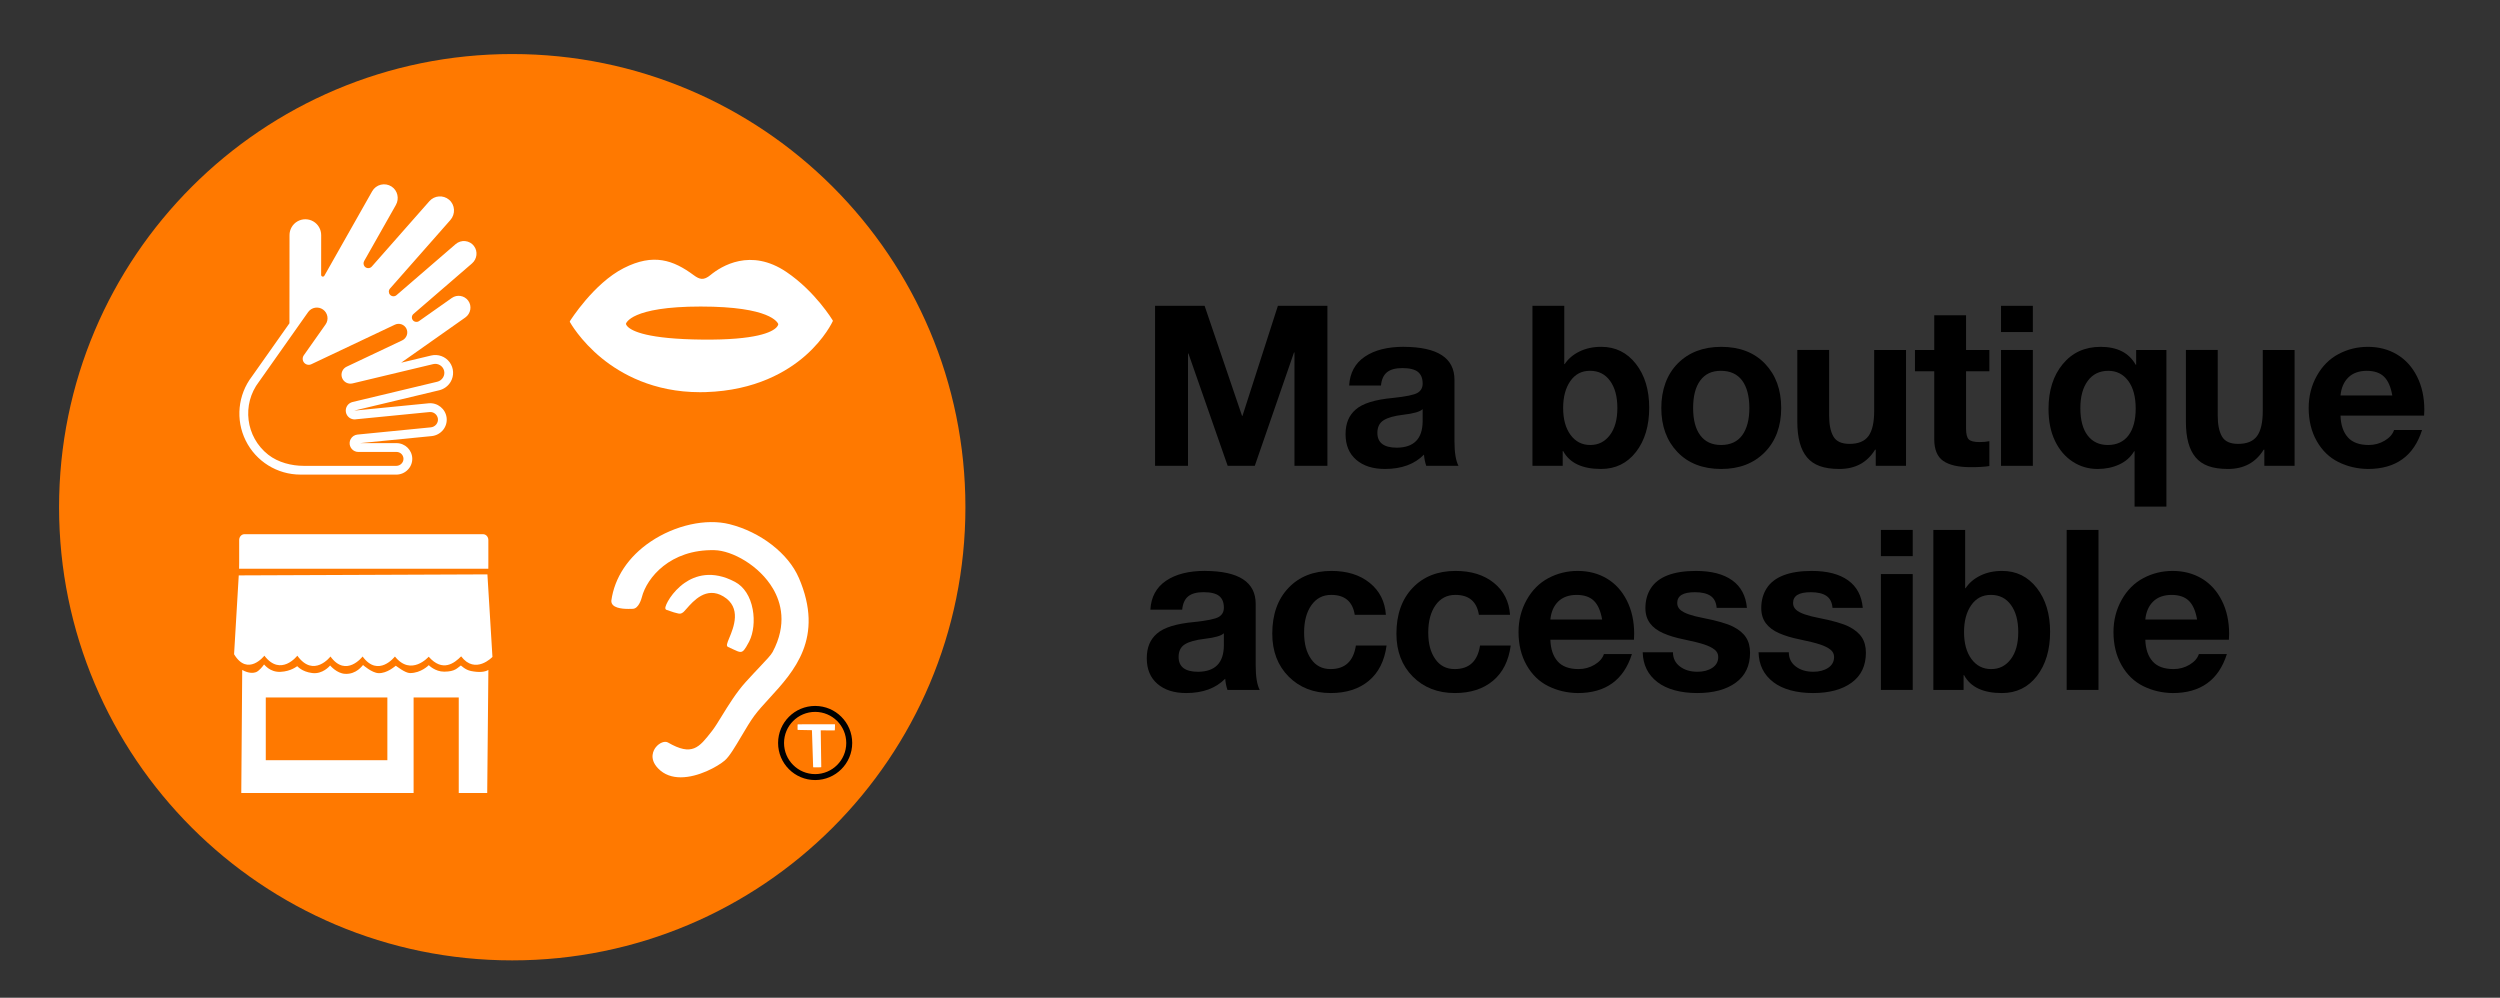 <?xml version="1.0" encoding="UTF-8"?>
<svg xmlns="http://www.w3.org/2000/svg" viewBox="0 0 1992 795">
  <rect x="0" y="0" width="1992" height="795" fill="#333333" stroke="none"/>
  <g>
    <path class="cls-5" stroke-width="0" fill="#ff7900" d="m47.06,404.14c0-199.42,161.66-361.08,361.09-361.08s361.09,161.66,361.09,361.08-161.66,361.09-361.09,361.09S47.06,603.56,47.06,404.14Z"/>
    <path class="cls-6" stroke-width="0" fill="#fff" d="m663.5,255.25c-.14-.23-13.88-23-36.89-38.55-28.54-19.27-51.82-4.7-60.51,2.46-5.41,4.46-8.6,3.59-13.31.12-16.35-12.09-32.1-17.68-55.8-5.65-23.93,12.14-42.67,41.93-42.86,42.23-.14.23-.15.52-.02.76.08.15,8.1,14.73,25.36,28.81,15.32,12.5,41.17,27.07,78.34,27.07,1.46,0,2.94-.02,4.44-.07,39.77-1.22,65.18-16.5,79.5-29.09,15.53-13.67,21.73-27.26,21.79-27.4.1-.23.09-.49-.04-.7Zm-43.35,2.96c-.02.29-.18,1.3-1.44,2.63-3.63,3.82-16.14,10.18-59.02,9.75-43.51-.42-56.03-6.69-59.62-10.38-1.26-1.3-1.31-2.21-1.32-2.21.08-.33,3.74-13.75,59.55-13.75s61.31,12.82,61.84,13.96Z"/>
    <path class="cls-6" stroke-width="0" fill="#fff" d="m194.78,425.65h190.14c2.32,0,4.2,2.08,4.2,4.65v18.23l-.03,4.64h-4.16s-147.13.01-147.13.01h-43.02l-4.26-.02.06-4.64v-18.23c0-2.57,1.88-4.65,4.2-4.65Z"/>
    <g>
      <path class="cls-6" stroke-width="0" fill="#fff" d="m375.31,534.67c-4.71-.93-7.98-4.49-8.09-4.42-2.87,1.91-4.37,4.89-13.27,4.93-7.3.04-12.3-5.18-12.3-5.18,0,0-6.14,6.36-15.01,6.3-3.87-.02-10.74-5.58-11.27-5.84-.74.42-6.9,6.14-13.76,5.9-5.24-.18-12.24-6.38-12.34-6.48-.46.27-5.18,7.63-14.48,7.02-6.4-.42-11.3-6.2-11.76-6.63-.41.5-5.95,7.06-14.25,6.01-8.3-1.05-11.67-5.33-11.97-5.48-.06-.03-4.91,4.16-13.36,4.53-8.45.36-12.6-5.65-13.06-5.89-.78,1.19-3.93,5.21-6.44,6.15-1.8.67-5.69,1.2-10.96-1.79l-.75,98.08h137.31v-76.15h35.97v76.15h22.68l.93-98.09c-2.87,1.75-7.51,2.13-13.82.88Zm-66.66,71.06h-96.88v-50.01h96.88v50.01Z"/>
      <path class="cls-6" stroke-width="0" fill="#fff" d="m190.24,458.47l198.13-.81,4.01,65.77s-13.67,14.44-24.94-.46c-5.28,5.33-14.71,12.95-25.86.29,0,0-13.98,16.01-26.9-.16,0,0-13.2,17.15-25.76,0,0,0-13.13,17.15-25.6,0,0,0-13.37,17.43-26.41-.65,0,0-13.21,17.11-26.25,0,0,0-13.22,16.97-24.14-1.14l3.72-62.84Z"/>
    </g>
    <g>
      <path class="cls-5" stroke-width="0" fill="#ff7900" d="m531.42,484.84c-2-.71,17.09-39.65,53.72-20.16,15.11,8.04,17.27,33.01,10.89,45.76-5.76,10.65-4.25,8.88-15.34,4.06-2.92-1.27,17.59-27.53-3.74-40.29-18.01-10.78-30.79,11.65-33.72,13.03-1.27.6-.6,1.6-11.81-2.39Z"/>
      <path class="cls-5" stroke-width="0" fill="#ff7900" d="m504.19,483.95c3.22-.09,5.37-5.49,6.09-8.32,3.94-15.55,22.54-39.21,59.02-38.41,23.77.52,73.04,34.72,47.32,82.86-2.09,3.92-9.67,10.97-21.56,24.08-11.7,12.91-20.82,31.26-26.73,38.84-10.24,13.13-16.31,21.42-36.69,9.62-4.29-2.48-17.02,7.74-6.52,18.78,14.63,15.39,43.35.67,51.57-6.29,6.11-5.18,15.67-25.06,23.48-35.6,17.59-23.72,60.31-50.56,35.21-108.76-7.83-18.15-29.3-35.67-54.34-41.97-32.91-8.28-86.76,15.81-92.78,59.91-.32,6.21,13.74,5.31,15.93,5.25Z"/>
    </g>
  </g>
  <g>
    <path class="cls-2" stroke-linejoin="round" stroke="#ff7900" stroke-width=".67" fill="#ff7900" d="m635.84,577.49s21.86-.15,29.17-.05c-.05,4.77-.16,4.23-.16,4.23l-11.22-.05.43,29.44-5.8.05-.98-29.6-11.44-.22v-3.79Z"/>
    <g>
      <path class="cls-6" stroke-width="0" fill="#fff" d="m580.22,515.55c1.72.75,3.17,1.44,4.33,1.99,2.47,1.17,4.11,1.91,5.44,1.91,2.19,0,3.55-1.98,6.4-7.27l.66-1.23c3.33-6.66,4.38-16.38,2.72-25.37-1.9-10.31-6.91-18.1-14.1-21.92-18.27-9.72-31.92-4.94-40.16.79-9.96,6.92-15.72,17.78-15.38,20.32.07.56.41.99.89,1.16h0c10.04,3.57,11.01,3.36,12.42,2.5.08-.05.17-.1.27-.15.77-.36,1.61-1.3,3.29-3.21,5.51-6.29,15.77-18,29.35-9.87,14.83,8.87,8.21,24.77,4.66,33.31-1.68,4.03-2.6,6.26-.79,7.04Z"/>
      <path class="cls-6" stroke-width="0" fill="#fff" d="m636.44,460.3c-8.32-19.29-30.47-36.43-55.11-42.63-18.74-4.72-43.48.77-63.02,13.97-17.61,11.9-28.69,28.56-31.2,47-.07,1.36.38,2.54,1.35,3.52,3.37,3.42,12.36,3.07,15.32,2.96l.45-.02c4.74-.13,6.94-8.26,7.17-9.19,3.93-15.51,22.58-38.33,57.88-37.54,13.98.3,35.8,12.15,46.69,30.76,6.33,10.83,11.41,28.36-.36,50.4-1.27,2.37-4.84,6.15-10.24,11.86-3.05,3.23-6.85,7.24-11.15,11.99-7.5,8.27-13.94,18.75-19.12,27.17-2.97,4.84-5.54,9.01-7.67,11.74l-.4.51c-10.03,12.87-15.56,19.96-34.8,8.82-2.54-1.47-6.91.25-9.73,3.83-1.5,1.9-5.81,8.74,1.8,16.74,4.98,5.23,11.4,7.18,18.11,7.18,14.07,0,29.37-8.57,35.04-13.38,3.7-3.13,8.4-11.08,13.37-19.49,3.47-5.87,7.06-11.94,10.3-16.3,3.26-4.39,7.43-8.94,11.84-13.75,19.69-21.46,44.2-48.17,23.5-96.16Z"/>
    </g>
    <path class="cls-1" fill="none" stroke="#000" stroke-width="4.74" stroke-linejoin="round" d="m622.35,592.02c0-15,12.16-27.16,27.16-27.16s27.16,12.16,27.16,27.16-12.16,27.16-27.16,27.16-27.16-12.16-27.16-27.16Z"/>
    <path class="cls-6" stroke-width="0" fill="#fff" d="m665.01,577.09c-7.23-.1-28.96.05-29.18.05-.19,0-.33.15-.33.34v3.79c0,.18.15.33.33.34l11.12.21.96,29.28c0,.18.16.33.34.33h0l5.8-.05c.09,0,.18-.04.24-.1s.1-.15.1-.24l-.43-29.1,10.79.05s.09.02.13.02c.38-.04.41-.04.46-4.58,0-.19-.15-.34-.33-.34Z"/>
    <path class="cls-3" stroke-width="0" fill-rule="evenodd" fill="#fff" d="m377.7,196.04c-1.69-2.22-4.21-3.64-6.98-3.93-2.77-.29-5.54.58-7.65,2.4l-47.13,40.67c-1.53,1.32-3.82,1.17-5.17-.33h0c-1.25-1.4-1.26-3.51-.02-4.92l48.13-54.63c4.18-4.75,3.77-12.06-1.05-16.15-4.67-3.95-11.64-3.44-15.69,1.15l-45.88,52.08c-.74.85-1.83,1.31-2.96,1.28-1.12-.04-2.18-.57-2.86-1.47-.93-1.24-1.02-2.92-.24-4.26l25.24-44.6c2.86-5.05,1.42-11.54-3.44-14.7-2.53-1.64-5.62-2.17-8.54-1.46-2.93.71-5.43,2.61-6.91,5.23l-38.1,67.32c-.31.54-.94.81-1.54.65-.6-.16-1.02-.7-1.02-1.33l.03-31.35h0c0-.1,0-.2,0-.3.02-4.52-2.37-8.71-6.28-10.98-3.91-2.27-8.73-2.27-12.65-.01-3.91,2.26-6.32,6.45-6.3,10.97,0,.1,0,.2,0,.3h0l-.06,69.92-29.85,42.31c-11.27,14.7-13.22,34.53-5.01,51.14,8.2,16.61,25.12,27.13,43.65,27.12.95,0,1.81.01,2.74.02h73.74c3.41-.04,6.67-1.44,9.04-3.9,2.35-2.37,3.63-5.6,3.56-8.94-.17-6.79-5.71-12.22-12.51-12.25h-29.08s57.05-5.61,57.05-5.61c3.57-.36,6.85-2.14,9.11-4.93,2.21-2.72,3.22-6.22,2.8-9.7-.87-7.07-7.21-12.17-14.31-11.51l-59.05,5.81-.02-.02s0-.03.02-.03l67.48-16.14c3.78-.91,7.03-3.3,9.04-6.63,2.93-4.9,2.63-11.08-.74-15.67-3.38-4.6-9.19-6.72-14.74-5.39l-23.89,5.72,51.1-36.01c4.35-3.07,5.46-9.14,2.31-13.42-3.05-4.14-8.85-5.09-13.06-2.13l-26.13,18.42c-1.49,1.05-3.54.82-4.76-.54h0c-.65-.72-.98-1.67-.92-2.64.06-.97.51-1.87,1.24-2.5l46.65-40.26c4.06-3.5,4.83-9.6,1.58-13.87Zm-94.48,138.09l59.04-5.81c3.3-.31,6.26,2.07,6.67,5.36.19,1.61-.28,3.22-1.31,4.48-1.07,1.34-2.63,2.18-4.34,2.35l-58.44,5.76c-2.26.22-4.27,1.53-5.37,3.51-.48.83-.77,1.76-.86,2.72-.19,1.95.46,3.89,1.77,5.33,1.32,1.45,3.18,2.28,5.14,2.28h30.47c2.99,0,5.43,2.4,5.5,5.38.03,1.46-.54,2.86-1.56,3.9-1.04,1.12-2.5,1.77-4.03,1.79h-73.46c-.07,0-.49,0-.56,0-9.31,0-20.14-2.57-28.2-8.9-17.95-14.12-21.2-40.05-7.3-58.16.03-.04.06-.07.09-.11l38.78-54.97c.06-.08.12-.16.18-.24l.11-.17c2.73-3.8,8.01-4.69,11.83-2,3.82,2.7,4.76,7.97,2.09,11.82l-.12.16c-.06.08-.12.17-.18.26l-17.09,24.23c-1.26,1.78-1.16,4.2.25,5.87,1.41,1.67,3.76,2.19,5.74,1.25l66.63-31.54c3.4-1.59,7.44-.19,9.13,3.16.81,1.64.93,3.54.32,5.27-.62,1.82-1.96,3.3-3.7,4.12l-44.26,20.95c-3.29,1.56-4.86,5.34-3.66,8.77s4.81,5.39,8.35,4.55l64.33-15.39c3.81-.89,7.64,1.41,8.65,5.19.48,1.85.19,3.82-.81,5.45-1.03,1.72-2.71,2.96-4.66,3.42l-67.48,16.15c-3.6.86-5.91,4.36-5.3,8,.61,3.65,3.94,6.19,7.62,5.83h0Z"/>
  </g>
  <g>
    <path class="cls-4" stroke-width="0" fill="currentColor" d="m959.83,243.68l29.82,87.67h.36l28.21-87.67h39.46v127.49h-26.25v-90.35h-.36l-31.25,90.35h-21.61l-31.25-89.46h-.36v89.46h-26.25v-127.49h39.46Z"/>
    <path class="cls-4" stroke-width="0" fill="currentColor" d="m1118.57,276.36c26.9.12,40.35,8.87,40.35,26.25v48.92c0,9.05,1.07,15.6,3.21,19.64h-25.71c-.95-2.86-1.55-5.83-1.79-8.93-7.5,7.62-17.86,11.43-31.07,11.43-9.64,0-17.29-2.44-22.94-7.32-5.66-4.88-8.48-11.66-8.48-20.36s2.68-15,8.04-19.64c5.47-4.88,15.41-7.97,29.82-9.29,10.24-1.07,16.72-2.41,19.46-4.02,2.74-1.61,4.11-4.08,4.11-7.41,0-4.17-1.25-7.26-3.75-9.29-2.5-2.02-6.67-3.04-12.5-3.04-5.36,0-9.4,1.1-12.14,3.3-2.74,2.2-4.35,5.74-4.82,10.62h-25.36c.59-10.12,4.76-17.79,12.5-23.03,7.74-5.24,18.09-7.86,31.07-7.86Zm-21.07,68.57c0,7.86,5.18,11.78,15.53,11.78,13.57-.12,20.41-7.08,20.53-20.89v-9.82c-2.03,2.03-7.14,3.51-15.36,4.46-7.14.83-12.38,2.29-15.71,4.38-3.33,2.08-5,5.45-5,10.09Z"/>
    <path class="cls-4" stroke-width="0" fill="currentColor" d="m1246.41,243.68v46.42h.36c2.74-4.17,6.63-7.5,11.7-10,5.06-2.5,10.86-3.75,17.41-3.75,11.31,0,20.5,4.53,27.59,13.57,7.08,9.05,10.62,20.71,10.62,35s-3.51,26.13-10.54,35.18c-7.03,9.05-16.31,13.57-27.85,13.57-15,0-25.06-4.76-30.18-14.28h-.36v11.78h-24.1v-127.49h25.35Zm-.89,81.42c0,8.93,1.96,16.07,5.89,21.43,3.93,5.36,9.17,8.04,15.71,8.04s11.63-2.62,15.62-7.86c3.99-5.24,5.98-12.44,5.98-21.61s-1.94-16.25-5.8-21.61c-3.87-5.36-9.2-8.04-15.98-8.04s-11.9,2.74-15.71,8.21c-3.81,5.48-5.71,12.62-5.71,21.43Z"/>
    <path class="cls-4" stroke-width="0" fill="currentColor" d="m1371.4,276.36c14.76,0,26.43,4.49,35,13.48,8.57,8.99,12.86,20.74,12.86,35.27s-4.37,26.4-13.12,35.27c-8.75,8.87-20.33,13.3-34.73,13.3s-26.25-4.49-34.82-13.48c-8.57-8.99-12.86-20.68-12.86-35.09s4.38-26.72,13.12-35.53c8.75-8.81,20.27-13.21,34.55-13.21Zm-22.32,48.75c0,9.4,1.9,16.67,5.71,21.78,3.81,5.12,9.34,7.68,16.61,7.68s13.12-2.62,16.87-7.86c3.75-5.24,5.62-12.44,5.62-21.61s-1.94-16.84-5.8-21.96c-3.87-5.12-9.49-7.68-16.87-7.68s-12.62,2.56-16.43,7.68c-3.81,5.12-5.71,12.44-5.71,21.96Z"/>
    <path class="cls-4" stroke-width="0" fill="currentColor" d="m1457.46,278.86v52.32c0,7.14,1.13,12.68,3.39,16.61,2.26,3.93,6.55,5.89,12.86,5.89,7.02,0,12.05-2.08,15.09-6.25,3.04-4.17,4.55-10.83,4.55-20v-48.57h25.36v92.31h-24.11v-12.86h-.54c-6.31,10.24-15.77,15.36-28.39,15.36s-20.62-3.06-25.8-9.2c-5.18-6.13-7.77-15.56-7.77-28.3v-57.32h25.35Z"/>
    <path class="cls-4" stroke-width="0" fill="currentColor" d="m1566.56,251.18v27.68h18.57v16.96h-18.57v45.71c0,4.29.71,7.14,2.14,8.57,1.43,1.43,4.29,2.14,8.57,2.14,3.09,0,5.71-.24,7.86-.71v19.82c-3.57.59-8.57.89-15,.89-9.76,0-17.02-1.67-21.78-5-4.76-3.33-7.14-9.11-7.14-17.32v-54.1h-15.36v-16.96h15.36v-27.68h25.35Z"/>
    <path class="cls-4" stroke-width="0" fill="currentColor" d="m1619.77,243.68v20.89h-25.36v-20.89h25.36Zm0,35.18v92.31h-25.36v-92.31h25.36Z"/>
    <path class="cls-4" stroke-width="0" fill="currentColor" d="m1673.69,276.36c13.33,0,22.68,4.76,28.03,14.28h.36v-11.78h24.11v124.81h-25.36v-44.1h-.36c-2.74,4.64-6.7,8.16-11.87,10.54-5.18,2.38-10.92,3.57-17.23,3.57-7.26,0-13.87-1.94-19.82-5.8-5.95-3.87-10.66-9.37-14.11-16.52-3.45-7.14-5.18-15.65-5.18-25.53,0-14.64,3.78-26.54,11.34-35.71,7.56-9.17,17.59-13.75,30.09-13.75Zm-16.07,48.75c0,9.52,1.93,16.81,5.8,21.87,3.87,5.06,9.25,7.59,16.16,7.59s12.62-2.56,16.43-7.68c3.81-5.12,5.71-12.26,5.71-21.43s-2-16.75-5.98-22.05c-3.99-5.3-9.26-7.95-15.8-7.95-7.03,0-12.5,2.68-16.43,8.04-3.93,5.36-5.89,12.56-5.89,21.61Z"/>
    <path class="cls-4" stroke-width="0" fill="currentColor" d="m1767.08,278.86v52.32c0,7.14,1.13,12.68,3.39,16.61,2.26,3.93,6.55,5.89,12.86,5.89,7.02,0,12.05-2.08,15.09-6.25,3.04-4.17,4.55-10.83,4.55-20v-48.57h25.36v92.31h-24.11v-12.86h-.54c-6.31,10.24-15.77,15.36-28.39,15.36s-20.62-3.06-25.8-9.2c-5.18-6.13-7.77-15.56-7.77-28.3v-57.32h25.35Z"/>
    <path class="cls-4" stroke-width="0" fill="currentColor" d="m1886.71,276.36c8.69,0,16.43,2.03,23.21,6.07,6.79,4.05,12.11,9.91,15.98,17.59,3.87,7.68,5.8,16.52,5.8,26.52,0,.95-.06,2.5-.18,4.64h-66.6c.24,7.38,2.17,13.12,5.8,17.23,3.63,4.11,9.2,6.16,16.69,6.16,4.64,0,8.9-1.16,12.77-3.48,3.87-2.32,6.34-5.15,7.41-8.48h22.32c-6.55,20.71-20.95,31.07-43.21,31.07-8.45-.12-16.28-1.96-23.48-5.54-7.2-3.57-12.95-9.13-17.23-16.69-4.29-7.56-6.43-16.34-6.43-26.34,0-9.4,2.17-17.97,6.52-25.71,4.34-7.74,10.12-13.51,17.32-17.32,7.2-3.81,14.97-5.71,23.3-5.71Zm19.46,38.75c-1.19-6.9-3.39-11.9-6.61-15-3.21-3.09-7.8-4.64-13.75-4.64s-11.07,1.76-14.64,5.27c-3.57,3.51-5.66,8.3-6.25,14.37h41.25Z"/>
    <path class="cls-4" stroke-width="0" fill="currentColor" d="m960.18,454.91c26.9.12,40.35,8.87,40.35,26.25v48.92c0,9.05,1.07,15.6,3.21,19.64h-25.71c-.95-2.86-1.55-5.83-1.79-8.93-7.5,7.62-17.86,11.43-31.07,11.43-9.64,0-17.29-2.44-22.94-7.32-5.66-4.88-8.48-11.66-8.48-20.36s2.68-15,8.04-19.64c5.47-4.88,15.41-7.97,29.82-9.29,10.24-1.07,16.72-2.41,19.46-4.02,2.74-1.61,4.11-4.08,4.11-7.41,0-4.17-1.25-7.26-3.75-9.29-2.5-2.02-6.67-3.04-12.5-3.04-5.36,0-9.4,1.1-12.14,3.3-2.74,2.21-4.35,5.75-4.82,10.62h-25.36c.59-10.12,4.76-17.79,12.5-23.03,7.74-5.24,18.09-7.86,31.07-7.86Zm-21.07,68.57c0,7.86,5.18,11.79,15.53,11.79,13.57-.12,20.41-7.08,20.53-20.89v-9.82c-2.03,2.03-7.14,3.51-15.36,4.46-7.14.83-12.38,2.29-15.71,4.37-3.33,2.08-5,5.45-5,10.09Z"/>
    <path class="cls-4" stroke-width="0" fill="currentColor" d="m1060.89,454.91c12.5,0,22.68,3.19,30.53,9.55,7.86,6.37,12.14,14.85,12.86,25.44h-24.82c-1.67-10.59-7.92-15.89-18.75-15.89-6.67,0-11.94,2.74-15.8,8.21-3.87,5.48-5.8,12.74-5.8,21.79s1.84,15.71,5.54,21.07c3.69,5.36,8.87,8.04,15.53,8.04,11.54,0,18.27-6.25,20.18-18.75h24.46c-1.67,12.26-6.4,21.64-14.2,28.12-7.8,6.49-17.89,9.73-30.27,9.73-13.69,0-24.88-4.38-33.57-13.12-8.69-8.75-13.04-20.15-13.04-34.19,0-15.24,4.29-27.38,12.86-36.43,8.57-9.04,20-13.57,34.28-13.57Z"/>
    <path class="cls-4" stroke-width="0" fill="currentColor" d="m1159.81,454.91c12.5,0,22.68,3.19,30.53,9.55,7.86,6.37,12.14,14.85,12.86,25.44h-24.82c-1.67-10.59-7.92-15.89-18.75-15.89-6.67,0-11.94,2.74-15.8,8.21-3.87,5.48-5.8,12.74-5.8,21.79s1.84,15.71,5.54,21.07c3.69,5.36,8.87,8.04,15.53,8.04,11.54,0,18.27-6.25,20.18-18.75h24.46c-1.67,12.26-6.4,21.64-14.2,28.12-7.8,6.49-17.89,9.73-30.27,9.73-13.69,0-24.88-4.38-33.57-13.12-8.69-8.75-13.04-20.15-13.04-34.19,0-15.24,4.29-27.38,12.86-36.43,8.57-9.04,20-13.57,34.28-13.57Z"/>
    <path class="cls-4" stroke-width="0" fill="currentColor" d="m1257.12,454.91c8.69,0,16.43,2.03,23.21,6.07,6.79,4.05,12.11,9.91,15.98,17.59,3.87,7.68,5.8,16.52,5.8,26.52,0,.96-.06,2.5-.18,4.64h-66.6c.24,7.38,2.17,13.12,5.8,17.23,3.63,4.11,9.2,6.16,16.69,6.16,4.64,0,8.9-1.16,12.77-3.48,3.87-2.32,6.34-5.15,7.41-8.48h22.32c-6.55,20.71-20.95,31.07-43.21,31.07-8.45-.12-16.28-1.96-23.48-5.54-7.2-3.57-12.95-9.13-17.23-16.7-4.29-7.56-6.43-16.34-6.43-26.34,0-9.4,2.17-17.97,6.52-25.71,4.34-7.74,10.12-13.51,17.32-17.32,7.2-3.81,14.97-5.71,23.3-5.71Zm19.46,38.75c-1.19-6.9-3.39-11.9-6.61-15-3.21-3.09-7.8-4.64-13.75-4.64s-11.07,1.76-14.64,5.27c-3.57,3.51-5.66,8.3-6.25,14.37h41.25Z"/>
    <path class="cls-4" stroke-width="0" fill="currentColor" d="m1351.22,454.91c12.38,0,22.05,2.5,29.02,7.5,6.96,5,10.86,12.32,11.7,21.96h-24.11c-.36-4.4-1.96-7.59-4.82-9.55-2.86-1.96-7.03-2.95-12.5-2.95-4.76,0-8.3.71-10.62,2.14-2.32,1.43-3.48,3.57-3.48,6.43,0,2.14.77,3.93,2.32,5.36,1.55,1.43,3.9,2.68,7.05,3.75,3.15,1.07,6.63,1.96,10.45,2.68,11.54,2.26,19.7,4.58,24.46,6.96,4.76,2.38,8.24,5.24,10.45,8.57,2.2,3.33,3.3,7.44,3.3,12.32,0,10.36-3.78,18.3-11.34,23.84-7.56,5.54-17.83,8.3-30.8,8.3s-24.14-2.92-31.69-8.75c-7.56-5.83-11.46-13.75-11.7-23.75h24.11c0,4.76,1.84,8.54,5.54,11.34,3.69,2.8,8.33,4.2,13.93,4.2,4.76,0,8.72-1.04,11.87-3.12,3.15-2.08,4.73-4.97,4.73-8.66,0-2.38-.98-4.34-2.95-5.89-1.96-1.55-4.73-2.92-8.3-4.11-3.57-1.19-9.11-2.56-16.61-4.11-5.95-1.19-11.25-2.79-15.89-4.82-4.64-2.02-8.19-4.67-10.62-7.95-2.44-3.27-3.66-7.29-3.66-12.05,0-6.07,1.46-11.37,4.37-15.89,2.92-4.52,7.38-7.95,13.39-10.27,6.01-2.32,13.48-3.48,22.41-3.48Z"/>
    <path class="cls-4" stroke-width="0" fill="currentColor" d="m1443.53,454.91c12.38,0,22.05,2.5,29.02,7.5,6.96,5,10.86,12.32,11.7,21.96h-24.11c-.36-4.4-1.96-7.59-4.82-9.55-2.86-1.96-7.03-2.95-12.5-2.95-4.76,0-8.3.71-10.62,2.14-2.32,1.43-3.48,3.57-3.48,6.43,0,2.14.77,3.93,2.32,5.36,1.55,1.43,3.9,2.68,7.05,3.75,3.15,1.07,6.63,1.96,10.45,2.68,11.54,2.26,19.7,4.58,24.46,6.96,4.76,2.38,8.24,5.24,10.45,8.57,2.2,3.33,3.3,7.44,3.3,12.32,0,10.36-3.78,18.3-11.34,23.84-7.56,5.54-17.83,8.3-30.8,8.3s-24.14-2.92-31.69-8.75c-7.56-5.83-11.46-13.75-11.7-23.75h24.11c0,4.76,1.84,8.54,5.54,11.34,3.69,2.8,8.33,4.2,13.93,4.2,4.76,0,8.72-1.04,11.87-3.12,3.15-2.08,4.73-4.97,4.73-8.66,0-2.38-.98-4.34-2.95-5.89-1.96-1.55-4.73-2.92-8.3-4.11-3.57-1.19-9.11-2.56-16.61-4.11-5.95-1.19-11.25-2.79-15.89-4.82-4.64-2.02-8.19-4.67-10.62-7.95-2.44-3.27-3.66-7.29-3.66-12.05,0-6.07,1.46-11.37,4.37-15.89,2.92-4.52,7.38-7.95,13.39-10.27,6.01-2.32,13.48-3.48,22.41-3.48Z"/>
    <path class="cls-4" stroke-width="0" fill="currentColor" d="m1524.06,422.24v20.89h-25.36v-20.89h25.36Zm0,35.18v92.31h-25.36v-92.31h25.36Z"/>
    <path class="cls-4" stroke-width="0" fill="currentColor" d="m1565.84,422.24v46.42h.36c2.74-4.17,6.63-7.5,11.7-10,5.06-2.5,10.86-3.75,17.41-3.75,11.31,0,20.5,4.53,27.59,13.57,7.08,9.05,10.62,20.71,10.62,35s-3.51,26.13-10.54,35.18c-7.03,9.05-16.31,13.57-27.85,13.57-15,0-25.06-4.76-30.18-14.29h-.36v11.79h-24.1v-127.49h25.35Zm-.89,81.42c0,8.93,1.96,16.07,5.89,21.43,3.93,5.36,9.17,8.04,15.71,8.04s11.63-2.62,15.62-7.86c3.99-5.24,5.98-12.44,5.98-21.61s-1.94-16.25-5.8-21.61c-3.87-5.36-9.2-8.04-15.98-8.04s-11.9,2.74-15.71,8.21c-3.81,5.48-5.71,12.62-5.71,21.43Z"/>
    <path class="cls-4" stroke-width="0" fill="currentColor" d="m1672.08,422.24v127.49h-25.36v-127.49h25.36Z"/>
    <path class="cls-4" stroke-width="0" fill="currentColor" d="m1731.18,454.91c8.69,0,16.43,2.03,23.21,6.07,6.79,4.05,12.11,9.91,15.98,17.59,3.87,7.68,5.8,16.52,5.8,26.52,0,.96-.06,2.5-.18,4.64h-66.6c.24,7.38,2.17,13.12,5.8,17.23,3.63,4.11,9.2,6.16,16.69,6.16,4.64,0,8.9-1.16,12.77-3.48,3.87-2.32,6.34-5.15,7.41-8.48h22.32c-6.55,20.71-20.95,31.07-43.21,31.07-8.45-.12-16.28-1.96-23.48-5.54-7.2-3.57-12.95-9.13-17.23-16.7-4.29-7.56-6.43-16.34-6.43-26.34,0-9.4,2.17-17.97,6.52-25.71,4.34-7.74,10.12-13.51,17.32-17.32,7.2-3.81,14.97-5.71,23.3-5.71Zm19.46,38.75c-1.19-6.9-3.39-11.9-6.61-15-3.21-3.09-7.8-4.64-13.75-4.64s-11.07,1.76-14.64,5.27c-3.57,3.51-5.66,8.3-6.25,14.37h41.25Z"/>
  </g>
</svg>